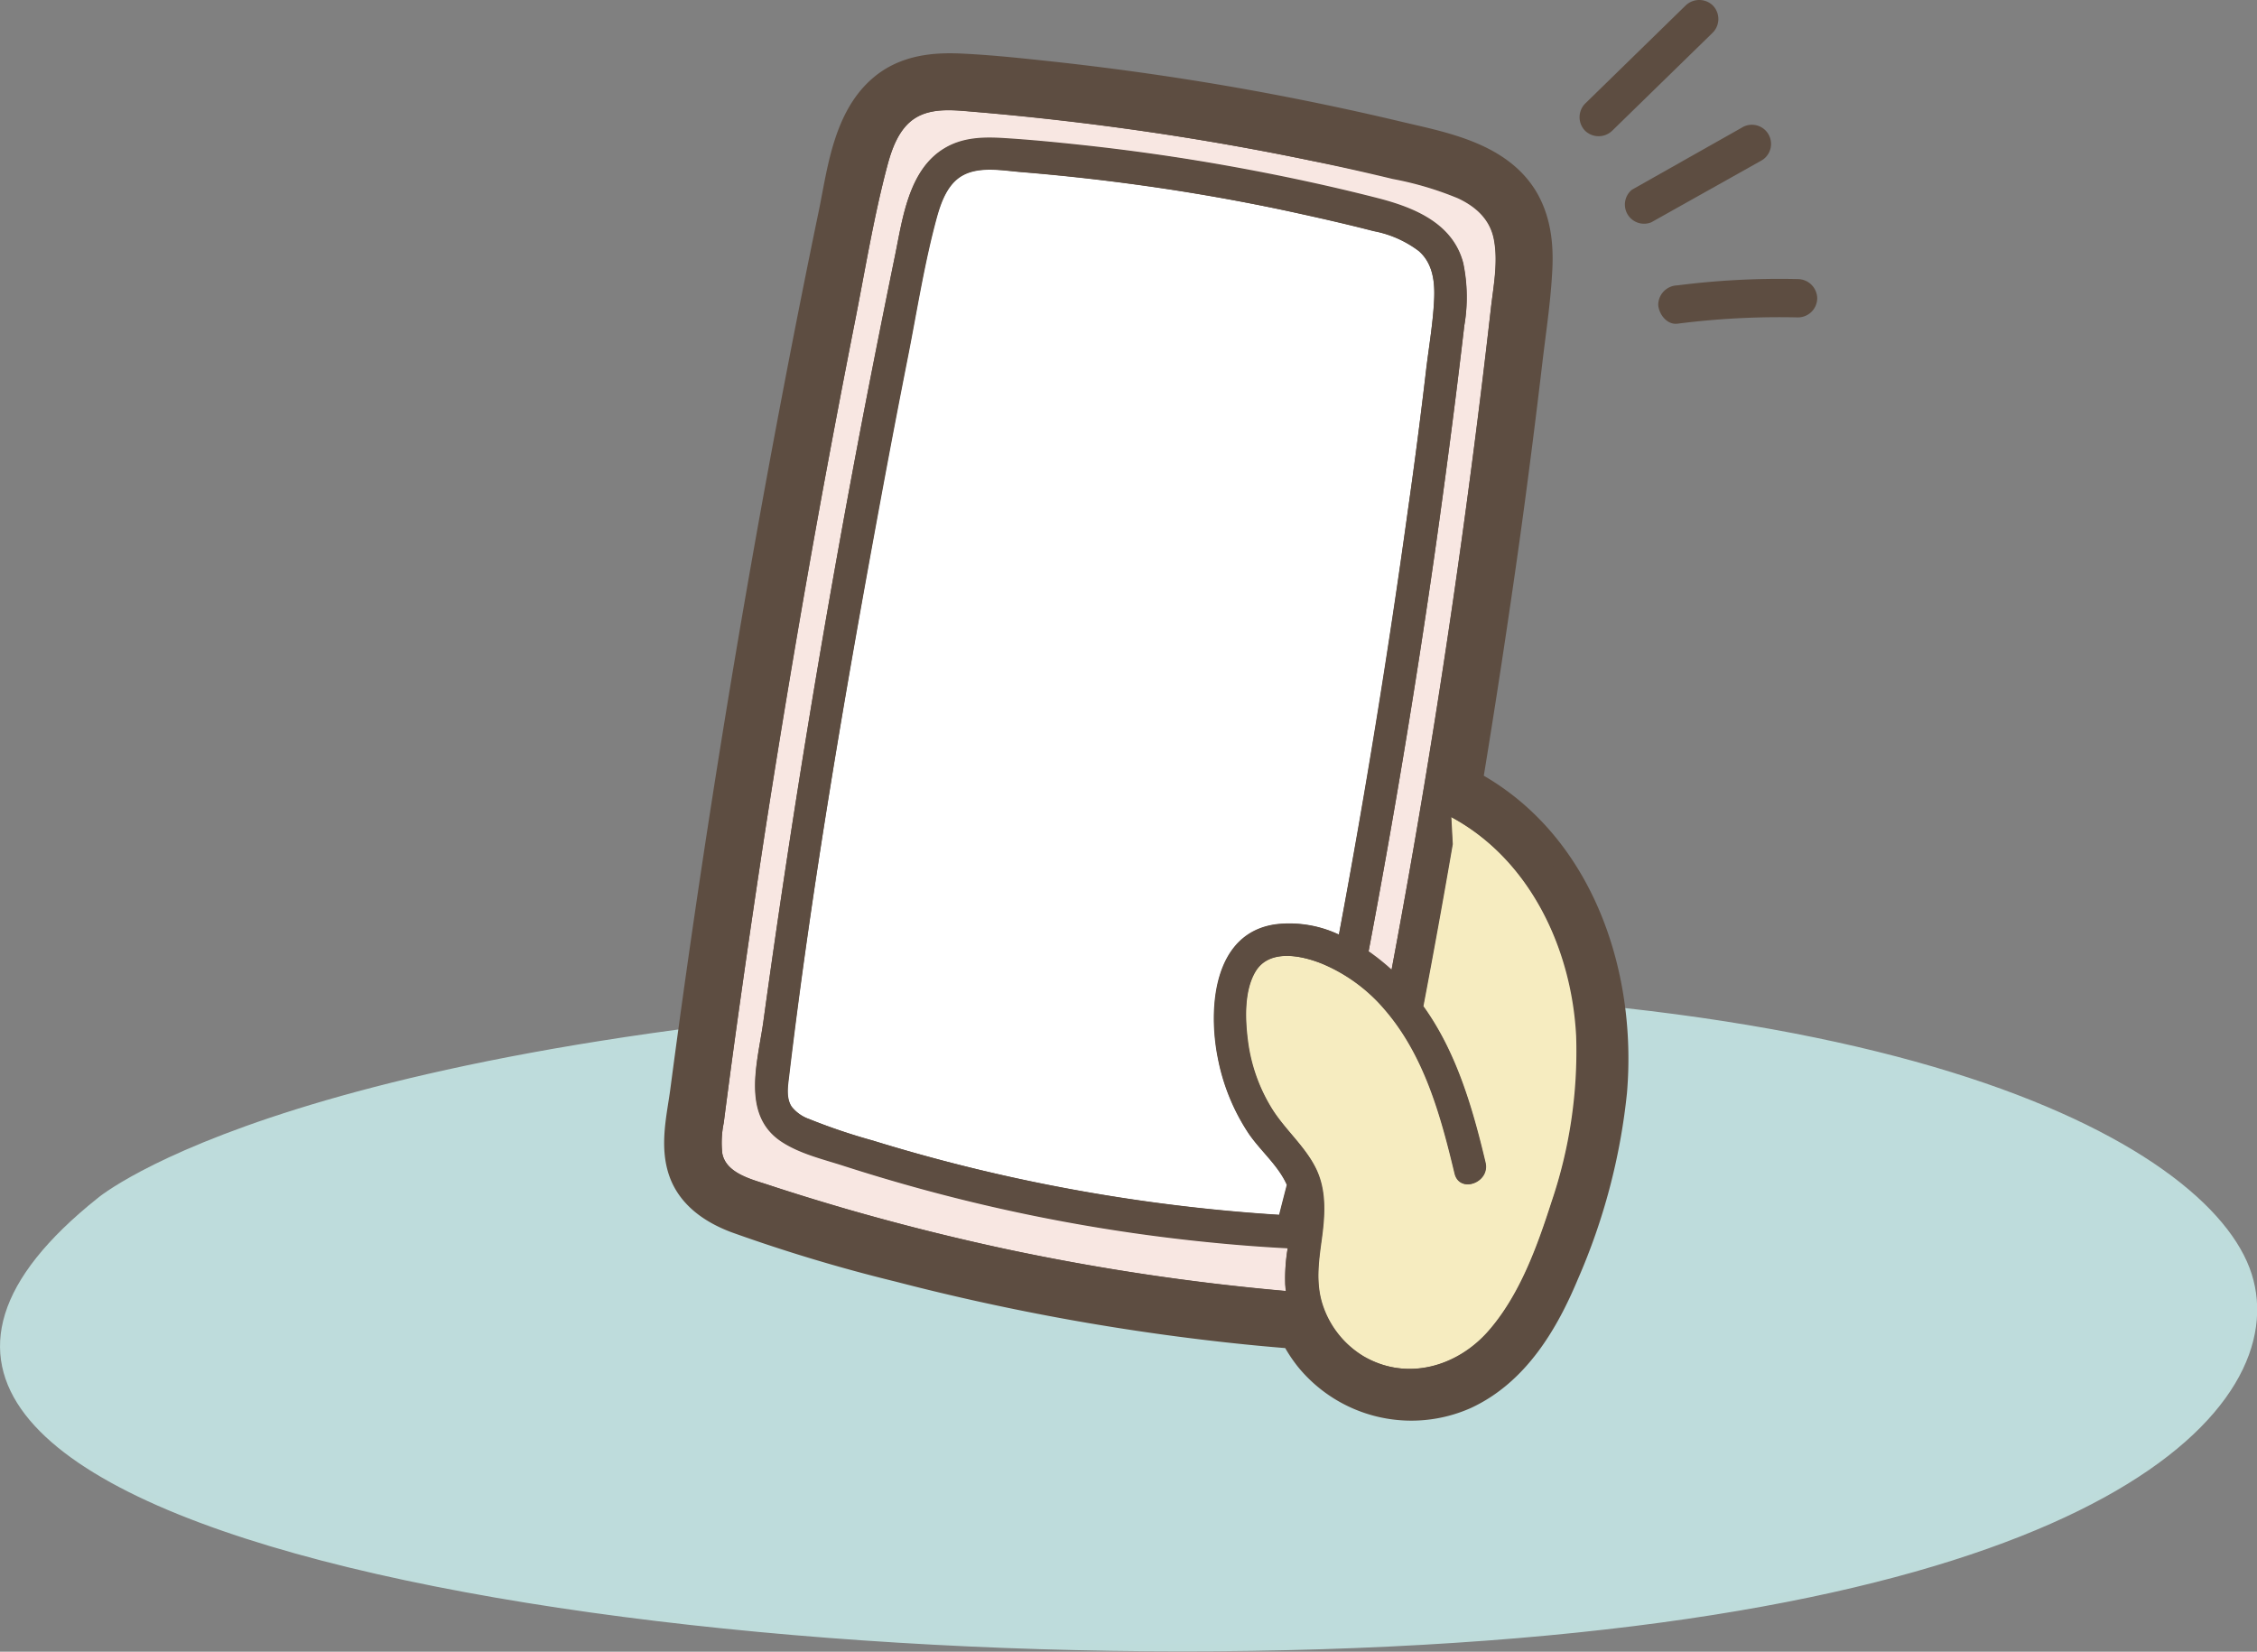 <svg xmlns="http://www.w3.org/2000/svg" viewBox="0 0 294.43 215.48"><rect x="0" y="0" width="294.43" height="215.48" fill="#808080" stroke="none"/><defs><style>.cls-1{fill:#bedcdc;stroke:#bedcdb;stroke-width:0.95px;}.cls-1,.cls-2{stroke-linecap:round;stroke-linejoin:round;}.cls-2,.cls-6{fill:#5d4d41;}.cls-2{stroke:#5d4d41;stroke-width:5px;}.cls-3{fill:#f8e7e2;}.cls-4{fill:#fff;}.cls-5{fill:#f6ecc0;}</style></defs><g id="レイヤー_2" data-name="レイヤー 2"><g id="レイヤー_1-2" data-name="レイヤー 1"><path class="cls-1" d="M13.05,156.67s25.79-21.92,129-26.43,145.89,19.34,151.23,36.1-18.68,43.52-112.09,48S-40.33,199.22,13.05,156.67Z"/><path class="cls-2" d="M168,162.78q-4.8-.25-9.58-.72a227.64,227.64,0,0,1-38.66-7.14q-4.83-1.32-9.58-2.86c-2.68-.87-5.67-1.56-8.07-3.09-5.46-3.48-3.24-10.49-2.51-15.78q5.53-40.15,13.2-80,1.9-9.91,3.95-19.8c1-4.86,1.77-11.29,6.5-14.08,2.42-1.44,5.15-1.47,7.88-1.29,3.2.2,6.41.51,9.6.85q9.89,1.05,19.66,2.8c6.51,1.17,13,2.55,19.4,4.19,4.71,1.22,9.74,3.26,11.1,8.45a21.79,21.79,0,0,1,.14,8.13q-.57,4.92-1.19,9.83-1.28,10.14-2.72,20.25-3.71,25.88-8.58,51.58a29.08,29.08,0,0,1,3,2.4q6-31.91,10.23-64.11,1.47-11,2.72-22.09c.33-3,1-6.13.41-9.1-.49-2.63-2.33-4.3-4.67-5.4a42.61,42.61,0,0,0-8.52-2.53Q176.47,22,171.22,21q-10.82-2.25-21.75-3.85t-21.94-2.53c-2.64-.22-5.82-.71-8.18.81-2.07,1.33-3,3.95-3.6,6.22-1.79,6.74-2.91,13.73-4.27,20.57q-2.13,10.8-4.12,21.61-4,21.95-7.45,44-1.69,11-3.25,22.07-.78,5.52-1.52,11.05c-.24,1.85-.49,3.69-.72,5.53a12.62,12.62,0,0,0-.19,4c.48,2.53,3.62,3.35,5.72,4,3.47,1.15,7,2.22,10.46,3.24q10.4,3,21,5.27a303.21,303.21,0,0,0,36.35,5.43c0-.35-.08-.69-.09-1A23.43,23.43,0,0,1,168,162.78Z"/><path class="cls-2" d="M186.1,47.84c.36-2.92.86-5.87,1-8.81.1-2.31-.18-4.69-2-6.29a14.06,14.06,0,0,0-5.88-2.6c-3-.78-6.08-1.49-9.13-2.16q-9.1-2-18.32-3.38t-18.51-2.14c-2.39-.19-5.41-.79-7.63.42-2,1.07-2.86,3.5-3.42,5.54-1.6,5.87-2.55,12-3.73,18q-1.84,9.3-3.56,18.61c-4.64,25.08-9,50.32-12,75.64-.15,1.2-.34,2.65.37,3.72a5.07,5.07,0,0,0,2.29,1.62,77.47,77.47,0,0,0,8.32,2.81q9,2.76,18.15,4.79a230,230,0,0,0,34.86,4.9c.33-1.3.66-2.6,1-3.9-1.09-2.53-3.45-4.46-5-6.73a27,27,0,0,1-4-9.81c-1.3-6.51-.62-16.38,7.61-17.47a15.13,15.13,0,0,1,8.15,1.35q5.19-27.57,9-55.36Q185,57.22,186.1,47.84Z"/><path class="cls-2" d="M189.33,106.58l.19,3.55q-1.82,10.59-3.83,21.14c4.32,6,6.42,13.29,8.11,20.39.63,2.64-3.37,4.09-4,1.43-1.8-7.53-3.94-15.42-9.13-21.39a21.69,21.69,0,0,0-8.11-5.95c-2.72-1.1-6.95-2-8.76,1-1.5,2.52-1.36,6.17-1,9a22.09,22.09,0,0,0,3,8.66c1.69,2.83,4.35,5,5.83,7.93s1.23,6.22.8,9.39c-.41,3-.82,5.85.22,8.77a12.29,12.29,0,0,0,5.28,6.46c5.64,3.26,12.19,1.38,16.3-3.33s6.36-11,8.23-16.83a61.14,61.14,0,0,0,3.27-21.66C205.08,123.76,199.64,112.11,189.33,106.58Z"/><path class="cls-2" d="M190.81,102.55q2.7-16.35,5-32.76,1.59-11.49,2.94-23c.44-3.68,1-7.38,1.22-11.09.22-3.21,0-6.4-1.61-9.25-3.18-5.51-10.36-6.77-16-8.11q-11.34-2.7-22.84-4.68Q148.31,11.74,137,10.51c-3.73-.4-7.48-.81-11.23-1-3.2-.19-6.48,0-9.24,1.79-5.32,3.51-6.08,10.94-7.25,16.63q-2.36,11.37-4.54,22.79Q96,96.34,89.92,142.44c-.43,3.26-1.39,7-.22,10.23,1.06,2.93,3.75,4.67,6.54,5.73a210.57,210.57,0,0,0,21.18,6.37,301,301,0,0,0,45.27,8.14q3.27.33,6.54.58a17,17,0,0,0,2.07,3.3,16.59,16.59,0,0,0,19.53,4.63c6.36-2.94,10.1-9.27,12.7-15.5a78.89,78.89,0,0,0,6.22-23.54C211.06,127,205.31,109.93,190.81,102.55ZM202.4,156.8c-1.87,5.82-4.15,12.16-8.23,16.83s-10.66,6.59-16.3,3.33a12.29,12.29,0,0,1-5.28-6.46c-1-2.92-.63-5.78-.22-8.77.43-3.17.67-6.43-.8-9.39s-4.14-5.1-5.83-7.93a22.09,22.09,0,0,1-3-8.66c-.34-2.8-.48-6.45,1-9,1.81-3,6-2.13,8.76-1a21.69,21.69,0,0,1,8.11,5.95c5.19,6,7.33,13.86,9.13,21.39.63,2.66,4.63,1.21,4-1.43-1.69-7.1-3.79-14.4-8.11-20.39q2-10.55,3.83-21.14l-.19-3.55c10.31,5.53,15.75,17.18,16.34,28.56A61.14,61.14,0,0,1,202.4,156.8Zm-35.93-36.23c-8.23,1.09-8.91,11-7.61,17.47a27,27,0,0,0,4,9.81c1.53,2.27,3.89,4.2,5,6.73-.34,1.3-.67,2.6-1,3.9a230,230,0,0,1-34.86-4.9q-9.16-2-18.15-4.79a77.47,77.47,0,0,1-8.32-2.81,5.07,5.07,0,0,1-2.29-1.62c-.71-1.07-.52-2.52-.37-3.72,3.06-25.32,7.39-50.56,12-75.64q1.72-9.31,3.56-18.61c1.18-6,2.13-12.1,3.73-18,.56-2,1.45-4.47,3.42-5.54,2.22-1.21,5.24-.61,7.63-.42q9.28.76,18.51,2.14T170.07,28c3.05.67,6.1,1.38,9.13,2.16a14.06,14.06,0,0,1,5.88,2.6c1.83,1.6,2.11,4,2,6.29-.13,2.94-.63,5.89-1,8.81Q185,57.2,183.66,66.56q-3.85,27.78-9,55.36A15.13,15.13,0,0,0,166.47,120.57ZM131.4,163q-10.59-2.27-21-5.27c-3.5-1-7-2.09-10.46-3.24-2.1-.7-5.24-1.52-5.72-4a12.62,12.62,0,0,1,.19-4c.23-1.84.48-3.68.72-5.53q.73-5.52,1.52-11.05,1.55-11,3.25-22.07,3.42-22.05,7.45-44,2-10.82,4.12-21.61c1.36-6.84,2.48-13.83,4.27-20.57.6-2.27,1.53-4.89,3.6-6.22,2.36-1.52,5.54-1,8.18-.81q11,.95,21.94,2.53T171.22,21q5.25,1.09,10.47,2.35a42.61,42.61,0,0,1,8.52,2.53c2.34,1.1,4.18,2.77,4.67,5.4.56,3-.08,6.14-.41,9.1q-1.26,11.05-2.72,22.09-4.25,32.19-10.23,64.11a29.08,29.08,0,0,0-3-2.4q4.86-25.69,8.58-51.58,1.44-10.11,2.72-20.25.61-4.91,1.19-9.83a21.79,21.79,0,0,0-.14-8.13c-1.36-5.19-6.39-7.23-11.1-8.45-6.41-1.64-12.89-3-19.4-4.19s-13.07-2.1-19.66-2.8c-3.19-.34-6.4-.65-9.6-.85-2.73-.18-5.46-.15-7.88,1.29-4.73,2.79-5.5,9.22-6.5,14.08q-2,9.89-3.95,19.8-7.67,39.8-13.2,80c-.73,5.29-3,12.3,2.51,15.78,2.4,1.53,5.39,2.22,8.07,3.09q4.76,1.53,9.58,2.86a227.64,227.64,0,0,0,38.66,7.14q4.78.47,9.58.72a23.43,23.43,0,0,0-.33,4.58c0,.34.05.68.09,1A303.21,303.21,0,0,1,131.4,163Z"/><path class="cls-3" d="M168,162.78q-4.8-.25-9.58-.72a227.64,227.64,0,0,1-38.66-7.14q-4.83-1.32-9.58-2.86c-2.68-.87-5.67-1.56-8.07-3.09-5.46-3.48-3.24-10.49-2.51-15.78q5.53-40.15,13.2-80,1.9-9.91,3.95-19.8c1-4.86,1.77-11.29,6.5-14.08,2.42-1.44,5.15-1.47,7.88-1.29,3.2.2,6.41.51,9.6.85q9.89,1.05,19.66,2.8c6.51,1.17,13,2.55,19.4,4.19,4.71,1.22,9.74,3.26,11.1,8.45a21.79,21.79,0,0,1,.14,8.13q-.57,4.92-1.19,9.83-1.28,10.14-2.72,20.25-3.71,25.88-8.58,51.58a29.08,29.08,0,0,1,3,2.4q6-31.91,10.23-64.11,1.47-11,2.72-22.09c.33-3,1-6.13.41-9.1-.49-2.63-2.33-4.3-4.67-5.4a42.61,42.61,0,0,0-8.52-2.53Q176.47,22,171.22,21q-10.82-2.25-21.75-3.85t-21.94-2.53c-2.64-.22-5.82-.71-8.18.81-2.07,1.33-3,3.95-3.6,6.22-1.79,6.74-2.91,13.73-4.27,20.57q-2.13,10.8-4.12,21.61-4,21.95-7.45,44-1.69,11-3.25,22.07-.78,5.52-1.52,11.05c-.24,1.85-.49,3.69-.72,5.53a12.62,12.62,0,0,0-.19,4c.48,2.53,3.62,3.35,5.72,4,3.47,1.15,7,2.22,10.46,3.24q10.4,3,21,5.27a303.21,303.21,0,0,0,36.35,5.43c0-.35-.08-.69-.09-1A23.43,23.43,0,0,1,168,162.78Z"/><path class="cls-4" d="M186.1,47.84c.36-2.92.86-5.87,1-8.81.1-2.31-.18-4.69-2-6.29a14.06,14.06,0,0,0-5.88-2.6c-3-.78-6.08-1.49-9.13-2.16q-9.1-2-18.32-3.38t-18.51-2.14c-2.39-.19-5.41-.79-7.63.42-2,1.07-2.86,3.5-3.42,5.54-1.6,5.87-2.55,12-3.73,18q-1.84,9.3-3.56,18.61c-4.64,25.08-9,50.32-12,75.64-.15,1.2-.34,2.65.37,3.72a5.07,5.07,0,0,0,2.29,1.62,77.47,77.47,0,0,0,8.32,2.81q9,2.76,18.15,4.79a230,230,0,0,0,34.86,4.9c.33-1.3.66-2.6,1-3.9-1.09-2.53-3.45-4.46-5-6.73a27,27,0,0,1-4-9.81c-1.3-6.51-.62-16.38,7.61-17.47a15.13,15.13,0,0,1,8.15,1.35q5.19-27.57,9-55.36Q185,57.22,186.1,47.84Z"/><path class="cls-5" d="M189.33,106.58l.19,3.55q-1.82,10.59-3.83,21.14c4.32,6,6.42,13.29,8.11,20.39.63,2.64-3.37,4.09-4,1.43-1.8-7.53-3.94-15.42-9.13-21.39a21.69,21.69,0,0,0-8.11-5.95c-2.72-1.1-6.95-2-8.76,1-1.5,2.52-1.36,6.17-1,9a22.09,22.09,0,0,0,3,8.66c1.69,2.83,4.35,5,5.83,7.93s1.23,6.22.8,9.39c-.41,3-.82,5.85.22,8.77a12.29,12.29,0,0,0,5.28,6.46c5.64,3.26,12.19,1.38,16.3-3.33s6.36-11,8.23-16.83a61.14,61.14,0,0,0,3.27-21.66C205.08,123.76,199.64,112.11,189.33,106.58Z"/><path class="cls-6" d="M190.81,102.55q2.7-16.35,5-32.76,1.59-11.49,2.94-23c.44-3.68,1-7.38,1.22-11.09.22-3.21,0-6.4-1.61-9.25-3.18-5.51-10.36-6.77-16-8.11q-11.34-2.7-22.84-4.68Q148.31,11.74,137,10.51c-3.73-.4-7.48-.81-11.23-1-3.2-.19-6.48,0-9.24,1.79-5.32,3.51-6.08,10.94-7.25,16.63q-2.36,11.37-4.54,22.79Q96,96.34,89.92,142.44c-.43,3.26-1.39,7-.22,10.23,1.06,2.93,3.75,4.67,6.54,5.73a210.57,210.57,0,0,0,21.18,6.37,301,301,0,0,0,45.27,8.14q3.27.33,6.54.58a17,17,0,0,0,2.07,3.3,16.59,16.59,0,0,0,19.53,4.63c6.36-2.94,10.1-9.27,12.7-15.5a78.89,78.89,0,0,0,6.22-23.54C211.06,127,205.31,109.93,190.81,102.55ZM202.4,156.8c-1.87,5.82-4.15,12.16-8.23,16.83s-10.66,6.59-16.3,3.33a12.29,12.29,0,0,1-5.28-6.46c-1-2.92-.63-5.78-.22-8.77.43-3.17.67-6.43-.8-9.39s-4.14-5.1-5.83-7.93a22.09,22.09,0,0,1-3-8.66c-.34-2.8-.48-6.45,1-9,1.81-3,6-2.13,8.76-1a21.69,21.69,0,0,1,8.11,5.95c5.19,6,7.33,13.86,9.13,21.39.63,2.66,4.63,1.21,4-1.43-1.69-7.1-3.79-14.4-8.11-20.39q2-10.55,3.83-21.14l-.19-3.55c10.31,5.53,15.75,17.18,16.34,28.56A61.14,61.14,0,0,1,202.4,156.8Zm-35.93-36.23c-8.23,1.09-8.91,11-7.61,17.47a27,27,0,0,0,4,9.81c1.53,2.27,3.89,4.2,5,6.73-.34,1.3-.67,2.6-1,3.9a230,230,0,0,1-34.86-4.9q-9.16-2-18.15-4.79a77.47,77.47,0,0,1-8.32-2.81,5.07,5.07,0,0,1-2.29-1.62c-.71-1.07-.52-2.52-.37-3.72,3.06-25.32,7.39-50.56,12-75.64q1.72-9.31,3.56-18.61c1.18-6,2.13-12.1,3.73-18,.56-2,1.45-4.47,3.42-5.54,2.22-1.21,5.24-.61,7.63-.42q9.28.76,18.51,2.14T170.07,28c3.05.67,6.1,1.38,9.13,2.16a14.06,14.06,0,0,1,5.88,2.6c1.83,1.6,2.11,4,2,6.29-.13,2.94-.63,5.89-1,8.81Q185,57.2,183.66,66.56q-3.85,27.78-9,55.36A15.13,15.13,0,0,0,166.47,120.57ZM131.4,163q-10.59-2.27-21-5.27c-3.5-1-7-2.09-10.46-3.24-2.1-.7-5.24-1.52-5.72-4a12.62,12.62,0,0,1,.19-4c.23-1.84.48-3.68.72-5.53q.73-5.52,1.52-11.05,1.55-11,3.25-22.07,3.42-22.05,7.45-44,2-10.82,4.12-21.61c1.36-6.84,2.48-13.83,4.27-20.57.6-2.27,1.53-4.89,3.6-6.22,2.36-1.52,5.54-1,8.18-.81q11,.95,21.94,2.53T171.22,21q5.25,1.09,10.47,2.35a42.61,42.61,0,0,1,8.52,2.53c2.34,1.1,4.18,2.77,4.67,5.4.56,3-.08,6.14-.41,9.1q-1.26,11.05-2.72,22.09-4.25,32.19-10.23,64.11a29.08,29.08,0,0,0-3-2.4q4.86-25.69,8.58-51.58,1.44-10.11,2.72-20.25.61-4.91,1.19-9.83a21.79,21.79,0,0,0-.14-8.13c-1.36-5.19-6.39-7.23-11.1-8.45-6.41-1.64-12.89-3-19.4-4.19s-13.07-2.1-19.66-2.8c-3.19-.34-6.4-.65-9.6-.85-2.73-.18-5.46-.15-7.88,1.29-4.73,2.79-5.5,9.22-6.5,14.08q-2,9.89-3.95,19.8-7.67,39.8-13.2,80c-.73,5.29-3,12.3,2.51,15.78,2.4,1.53,5.39,2.22,8.07,3.09q4.76,1.53,9.58,2.86a227.64,227.64,0,0,0,38.66,7.14q4.78.47,9.58.72a23.43,23.43,0,0,0-.33,4.58c0,.34.05.68.09,1A303.21,303.21,0,0,1,131.4,163Z"/><path class="cls-6" d="M210.31,17.06,223.44,4.25a2.53,2.53,0,0,0,0-3.54,2.56,2.56,0,0,0-3.54,0L206.78,13.52a2.53,2.53,0,0,0,0,3.54,2.55,2.55,0,0,0,3.53,0Z"/><path class="cls-6" d="M215.42,29,229.68,21a2.5,2.5,0,1,0-2.52-4.31l-14.27,8.06A2.5,2.5,0,0,0,215.42,29Z"/><path class="cls-6" d="M218.82,42.23a104.83,104.83,0,0,1,15.74-.82,2.52,2.52,0,0,0,2.5-2.5,2.55,2.55,0,0,0-2.5-2.5,104.83,104.83,0,0,0-15.74.82,2.56,2.56,0,0,0-2.5,2.5c.05,1.21,1.11,2.67,2.5,2.5Z"/></g></g></svg>